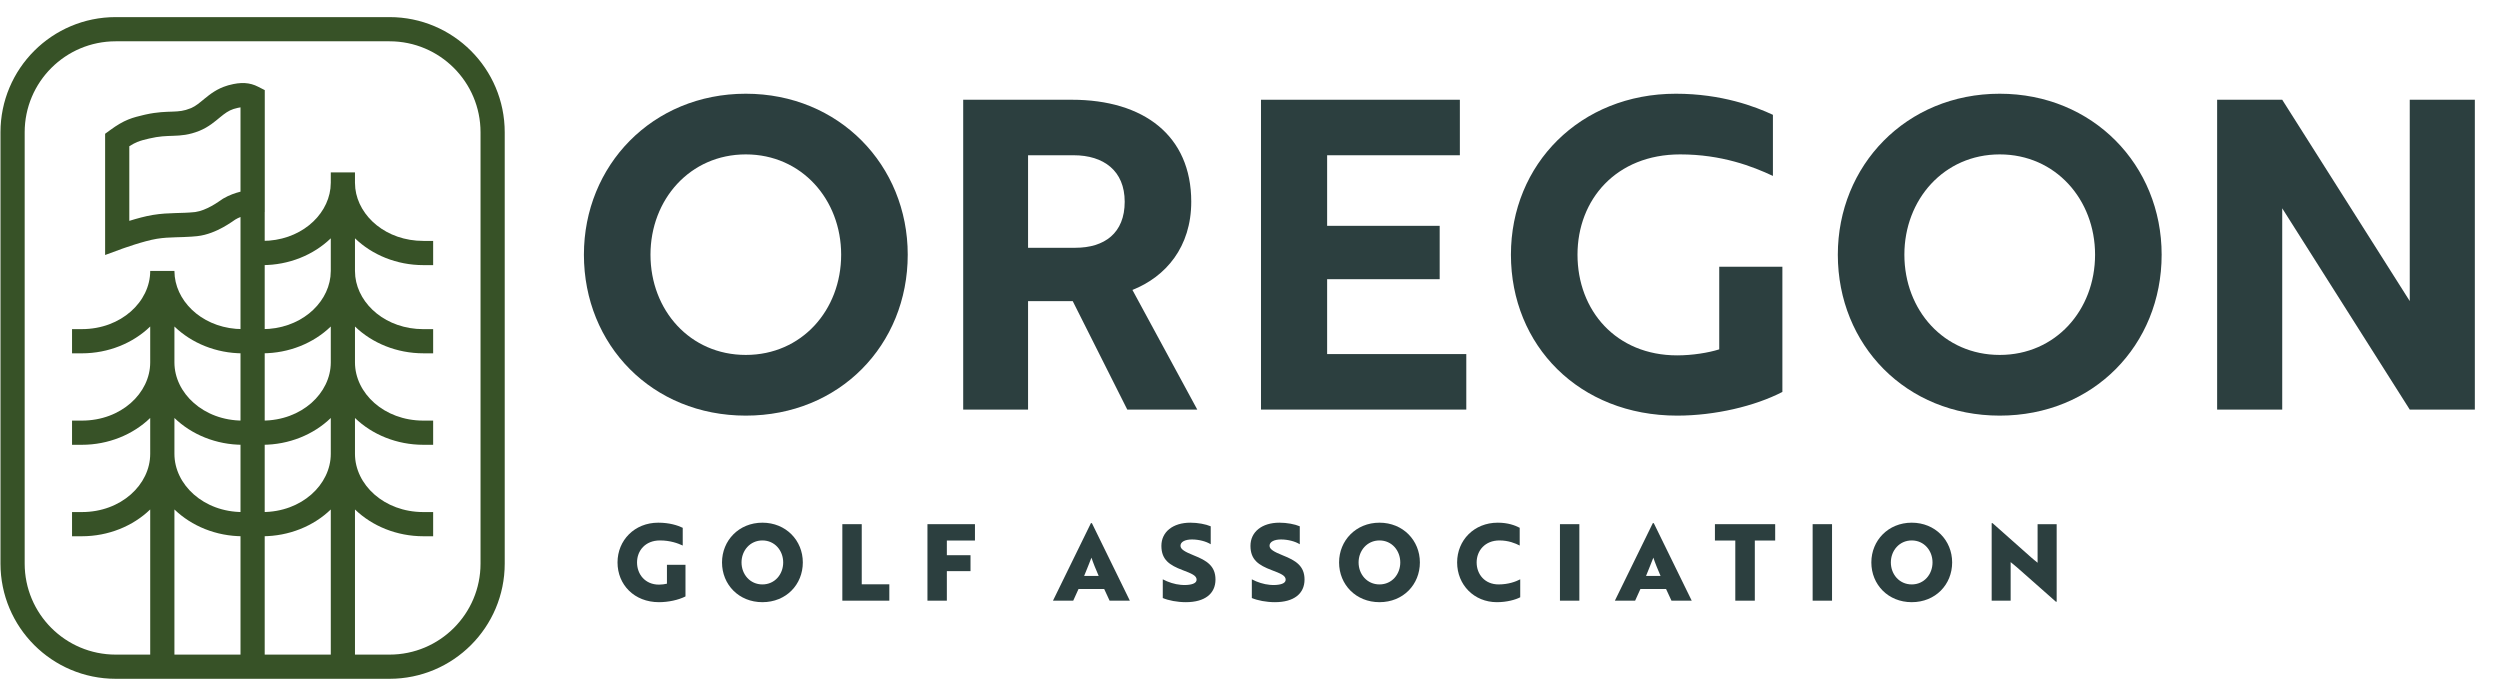 <svg width="108" height="30" viewBox="0 0 108 30" fill="none" xmlns="http://www.w3.org/2000/svg">
<g clip-path="url(#clip0_2398_1221)">
<path d="M20.759 5.715C20.759 3.544 18.999 1.784 16.828 1.784H4.998C2.827 1.784 1.066 3.544 1.066 5.715V24.347C1.066 26.518 2.827 28.279 4.998 28.279H16.828C18.999 28.279 20.759 26.518 20.759 24.347V5.715ZM21.804 24.347C21.804 27.096 19.576 29.324 16.828 29.324H4.998C2.249 29.324 0.021 27.096 0.021 24.347V5.715C0.021 2.967 2.249 0.739 4.998 0.739H16.828C19.576 0.739 21.804 2.967 21.804 5.715V24.347Z" fill="#375227"/>
<path d="M7.55 11.951C7.694 13.173 8.894 14.218 10.487 14.218H10.912V15.264H10.487C9.342 15.264 8.277 14.824 7.535 14.105V15.656C7.535 16.98 8.788 18.17 10.487 18.17H10.912V19.215H10.487C9.342 19.215 8.277 18.775 7.535 18.056V19.607C7.535 20.931 8.788 22.121 10.487 22.121H10.912V23.166H10.487C9.342 23.166 8.277 22.727 7.535 22.008V28.801H6.489V22.008C5.747 22.727 4.683 23.166 3.538 23.166H3.112V22.121H3.538C5.237 22.121 6.489 20.931 6.489 19.607V18.056C5.747 18.775 4.683 19.215 3.538 19.215H3.112V18.17H3.538C5.237 18.17 6.489 16.98 6.489 15.656V14.105C5.747 14.824 4.683 15.263 3.538 15.264H3.112V14.218H3.538C5.237 14.217 6.489 13.029 6.489 11.705H7.535L7.55 11.951Z" fill="#375227"/>
<path d="M15.335 7.894L15.349 8.14C15.493 9.362 16.695 10.407 18.288 10.407H18.712V11.453H18.288C17.142 11.453 16.078 11.013 15.335 10.295V11.705L15.349 11.952C15.493 13.173 16.695 14.219 18.288 14.219H18.712V15.263H18.288C17.142 15.263 16.078 14.824 15.335 14.105V15.657C15.336 16.981 16.589 18.17 18.288 18.17H18.712V19.215H18.288C17.142 19.215 16.078 18.776 15.335 18.057V19.608C15.336 20.932 16.589 22.121 18.288 22.121H18.712V23.166H18.288C17.142 23.166 16.078 22.727 15.335 22.009V28.802H14.29V22.009C13.547 22.727 12.483 23.166 11.337 23.166H10.913V22.121H11.337C13.036 22.121 14.289 20.932 14.29 19.608V18.057C13.547 18.776 12.483 19.215 11.337 19.215H10.913V18.17H11.337C13.036 18.17 14.289 16.981 14.29 15.657V14.105C13.547 14.824 12.483 15.263 11.337 15.263H10.913V14.219H11.337C12.93 14.219 14.131 13.173 14.275 11.952L14.29 11.705V10.295C13.547 11.013 12.483 11.453 11.337 11.453H10.913V10.407H11.337C12.93 10.407 14.131 9.362 14.275 8.14L14.29 7.894V7.447H15.335V7.894Z" fill="#375227"/>
<path d="M9.897 3.676C10.406 3.537 10.788 3.56 11.153 3.748L11.438 3.893V9.16H11.435V28.802H10.39V9.375C10.313 9.405 10.237 9.44 10.167 9.483C10.152 9.494 9.891 9.679 9.639 9.818C9.354 9.975 8.954 10.155 8.517 10.202L8.271 10.223C8.03 10.24 7.806 10.244 7.601 10.25C7.321 10.258 7.06 10.27 6.774 10.316C6.493 10.362 6.116 10.469 5.794 10.571C5.636 10.621 5.498 10.668 5.399 10.703C5.35 10.72 5.31 10.733 5.283 10.743C5.27 10.748 5.26 10.751 5.253 10.754C5.25 10.755 5.248 10.756 5.246 10.757L5.244 10.758L4.541 11.016V5.779L4.755 5.623C5.054 5.403 5.296 5.263 5.536 5.165C5.771 5.069 5.988 5.02 6.194 4.97L6.297 4.946C6.802 4.835 7.163 4.832 7.451 4.822C7.739 4.812 7.943 4.796 8.23 4.679L8.27 4.663C8.464 4.576 8.612 4.448 8.842 4.259C9.076 4.068 9.379 3.829 9.819 3.698L9.892 3.676H9.897ZM10.39 4.638C10.322 4.647 10.234 4.666 10.12 4.7L10.085 4.71C9.873 4.779 9.713 4.898 9.505 5.068C9.298 5.238 9.015 5.488 8.625 5.647L8.624 5.648C8.166 5.834 7.817 5.856 7.487 5.867C7.177 5.878 6.884 5.879 6.438 5.986L6.156 6.057C6.076 6.08 6.006 6.103 5.933 6.133C5.836 6.172 5.726 6.228 5.586 6.318V9.541C5.899 9.444 6.284 9.337 6.606 9.285C6.963 9.227 7.28 9.213 7.57 9.205C7.866 9.196 8.122 9.193 8.405 9.163L8.45 9.157C8.675 9.124 8.916 9.023 9.134 8.903C9.388 8.763 9.493 8.672 9.614 8.596L9.615 8.595L9.661 8.568C9.906 8.425 10.17 8.335 10.39 8.28V4.638Z" fill="#375227"/>
</g>
<path d="M88.848 25.995H88.816L87.126 24.503L86.86 24.283V25.95H86.04V22.599H86.077L87.753 24.086C87.845 24.159 87.932 24.242 88.024 24.311V22.644H88.848V25.995Z" fill="#2C3F3F"/>
<path d="M80.842 24.297C80.842 23.351 81.57 22.58 82.587 22.58C83.604 22.58 84.333 23.347 84.333 24.297C84.333 25.256 83.609 26.014 82.587 26.014C81.57 26.014 80.842 25.256 80.842 24.297ZM81.685 24.297C81.685 24.811 82.051 25.247 82.587 25.247C83.123 25.247 83.485 24.811 83.485 24.297C83.485 23.787 83.123 23.347 82.587 23.347C82.051 23.347 81.685 23.787 81.685 24.297Z" fill="#2C3F3F"/>
<path d="M79.144 25.949H78.306V22.644H79.144V25.949Z" fill="#2C3F3F"/>
<path d="M76.688 23.351H75.808V25.949H74.965V23.351H74.085V22.644H76.688V23.351Z" fill="#2C3F3F"/>
<path d="M69.762 25.95L71.402 22.599H71.443L73.083 25.95H72.208L71.974 25.445H70.866L70.637 25.95H69.762ZM71.109 24.88H71.736C71.622 24.618 71.489 24.292 71.425 24.09C71.379 24.201 71.2 24.669 71.109 24.88Z" fill="#2C3F3F"/>
<path d="M68.228 25.949H67.39V22.644H68.228V25.949Z" fill="#2C3F3F"/>
<path d="M65.651 22.8V23.567C65.463 23.471 65.17 23.347 64.776 23.347C64.153 23.347 63.791 23.787 63.791 24.297C63.791 24.811 64.144 25.247 64.74 25.247C65.161 25.247 65.477 25.128 65.674 25.027V25.802C65.472 25.908 65.097 26.014 64.666 26.014C63.677 26.014 62.948 25.261 62.948 24.297C62.948 23.342 63.677 22.58 64.703 22.58C65.143 22.58 65.45 22.695 65.651 22.8Z" fill="#2C3F3F"/>
<path d="M57.848 24.297C57.848 23.351 58.577 22.58 59.594 22.58C60.611 22.58 61.339 23.347 61.339 24.297C61.339 25.256 60.615 26.014 59.594 26.014C58.577 26.014 57.848 25.256 57.848 24.297ZM58.691 24.297C58.691 24.811 59.058 25.247 59.594 25.247C60.13 25.247 60.492 24.811 60.492 24.297C60.492 23.787 60.13 23.347 59.594 23.347C59.058 23.347 58.691 23.787 58.691 24.297Z" fill="#2C3F3F"/>
<path d="M55.078 26.014C54.702 26.014 54.327 25.94 54.079 25.835V25.027C54.313 25.151 54.592 25.242 54.858 25.265C54.95 25.275 55.037 25.275 55.119 25.27C55.389 25.252 55.541 25.178 55.541 25.041C55.541 24.866 55.334 24.779 54.931 24.627C54.377 24.416 54.02 24.187 54.02 23.581C54.02 22.975 54.519 22.58 55.27 22.58C55.6 22.58 55.93 22.644 56.15 22.736V23.512C55.953 23.388 55.641 23.305 55.339 23.305C55.037 23.305 54.844 23.411 54.844 23.576C54.844 23.732 55.037 23.838 55.421 23.994C55.976 24.214 56.356 24.448 56.356 25.036C56.356 25.646 55.898 26.014 55.078 26.014Z" fill="#2C3F3F"/>
<path d="M51.231 26.014C50.855 26.014 50.479 25.94 50.232 25.835V25.027C50.466 25.151 50.745 25.242 51.011 25.265C51.102 25.275 51.189 25.275 51.272 25.27C51.542 25.252 51.693 25.178 51.693 25.041C51.693 24.866 51.487 24.779 51.084 24.627C50.53 24.416 50.172 24.187 50.172 23.581C50.172 22.975 50.672 22.58 51.423 22.58C51.753 22.58 52.083 22.644 52.303 22.736V23.512C52.106 23.388 51.794 23.305 51.492 23.305C51.189 23.305 50.997 23.411 50.997 23.576C50.997 23.732 51.189 23.838 51.574 23.994C52.129 24.214 52.509 24.448 52.509 25.036C52.509 25.646 52.051 26.014 51.231 26.014Z" fill="#2C3F3F"/>
<path d="M45.488 25.95L47.128 22.599H47.17L48.81 25.95H47.935L47.701 25.445H46.592L46.363 25.95H45.488ZM46.835 24.88H47.463C47.348 24.618 47.215 24.292 47.151 24.09C47.105 24.201 46.927 24.669 46.835 24.88Z" fill="#2C3F3F"/>
<path d="M42.118 23.351H40.904V23.985H41.926V24.673H40.904V25.949H40.066V22.644H42.118V23.351Z" fill="#2C3F3F"/>
<path d="M38.419 25.949H36.389V22.644H37.227V25.242H38.419V25.949Z" fill="#2C3F3F"/>
<path d="M31.191 24.297C31.191 23.351 31.919 22.58 32.936 22.58C33.953 22.58 34.682 23.347 34.682 24.297C34.682 25.256 33.958 26.014 32.936 26.014C31.919 26.014 31.191 25.256 31.191 24.297ZM32.034 24.297C32.034 24.811 32.4 25.247 32.936 25.247C33.472 25.247 33.834 24.811 33.834 24.297C33.834 23.787 33.472 23.347 32.936 23.347C32.4 23.347 32.034 23.787 32.034 24.297Z" fill="#2C3F3F"/>
<path d="M29.613 25.766C29.302 25.922 28.871 26.014 28.468 26.014C27.401 26.014 26.677 25.261 26.677 24.297C26.677 23.342 27.41 22.58 28.436 22.58C28.922 22.58 29.274 22.695 29.494 22.801V23.567C29.284 23.471 28.958 23.347 28.509 23.347C27.877 23.347 27.52 23.788 27.52 24.297C27.52 24.811 27.872 25.256 28.468 25.256C28.587 25.256 28.72 25.238 28.812 25.215V24.398H29.613V25.766Z" fill="#2C3F3F"/>
<path d="M106.913 4.309H104.101V13.006L98.592 4.309H95.78V17.694H98.592V9.755V8.999L104.101 17.694H106.913V9.755V4.309Z" fill="#2C3F3F"/>
<path d="M79.394 11.002C79.394 7.153 82.344 4.049 86.388 4.049C90.415 4.049 93.383 7.135 93.383 11.002C93.383 14.906 90.433 17.955 86.388 17.955C82.344 17.955 79.394 14.906 79.394 11.002ZM82.269 11.002C82.269 13.4 83.976 15.333 86.388 15.333C88.8 15.333 90.507 13.4 90.507 11.002C90.507 8.622 88.8 6.67 86.388 6.67C83.976 6.67 82.269 8.622 82.269 11.002Z" fill="#2C3F3F"/>
<path d="M76.999 16.932C75.811 17.546 74.086 17.955 72.453 17.955C68.222 17.955 65.272 14.924 65.272 11.002C65.272 7.098 68.26 4.049 72.397 4.049C74.382 4.049 75.83 4.606 76.59 4.96V7.6C75.718 7.191 74.382 6.67 72.583 6.67C69.818 6.67 68.148 8.622 68.148 11.002C68.148 13.418 69.818 15.352 72.453 15.352C73.102 15.352 73.807 15.24 74.271 15.092V11.522H76.999V16.932Z" fill="#2C3F3F"/>
<path d="M63.344 17.694H54.475V4.309H63.066V6.707H57.332V9.756H62.194V12.061H57.332V15.296H63.344V17.694Z" fill="#2C3F3F"/>
<path d="M41.61 4.309H46.304C49.403 4.309 51.462 5.852 51.462 8.715C51.462 10.667 50.368 11.95 48.921 12.526L51.722 17.694H48.698L46.342 13.009H44.412V17.694H41.61V4.309ZM46.379 6.707H44.412V10.704H46.453C47.715 10.704 48.587 10.072 48.587 8.715C48.587 7.376 47.678 6.707 46.379 6.707Z" fill="#2C3F3F"/>
<path d="M25.225 11.002C25.225 7.153 28.175 4.049 32.219 4.049C36.246 4.049 39.214 7.135 39.214 11.002C39.214 14.906 36.264 17.955 32.219 17.955C28.175 17.955 25.225 14.906 25.225 11.002ZM28.101 11.002C28.101 13.4 29.807 15.333 32.219 15.333C34.631 15.333 36.338 13.4 36.338 11.002C36.338 8.622 34.631 6.67 32.219 6.67C29.807 6.67 28.101 8.622 28.101 11.002Z" fill="#2C3F3F"/>
<defs>
<clipPath id="clip0_2398_1221">
<rect width="21.783" height="28.585" fill="white" transform="translate(0.021 0.739)"/>
</clipPath>
</defs>
</svg>
